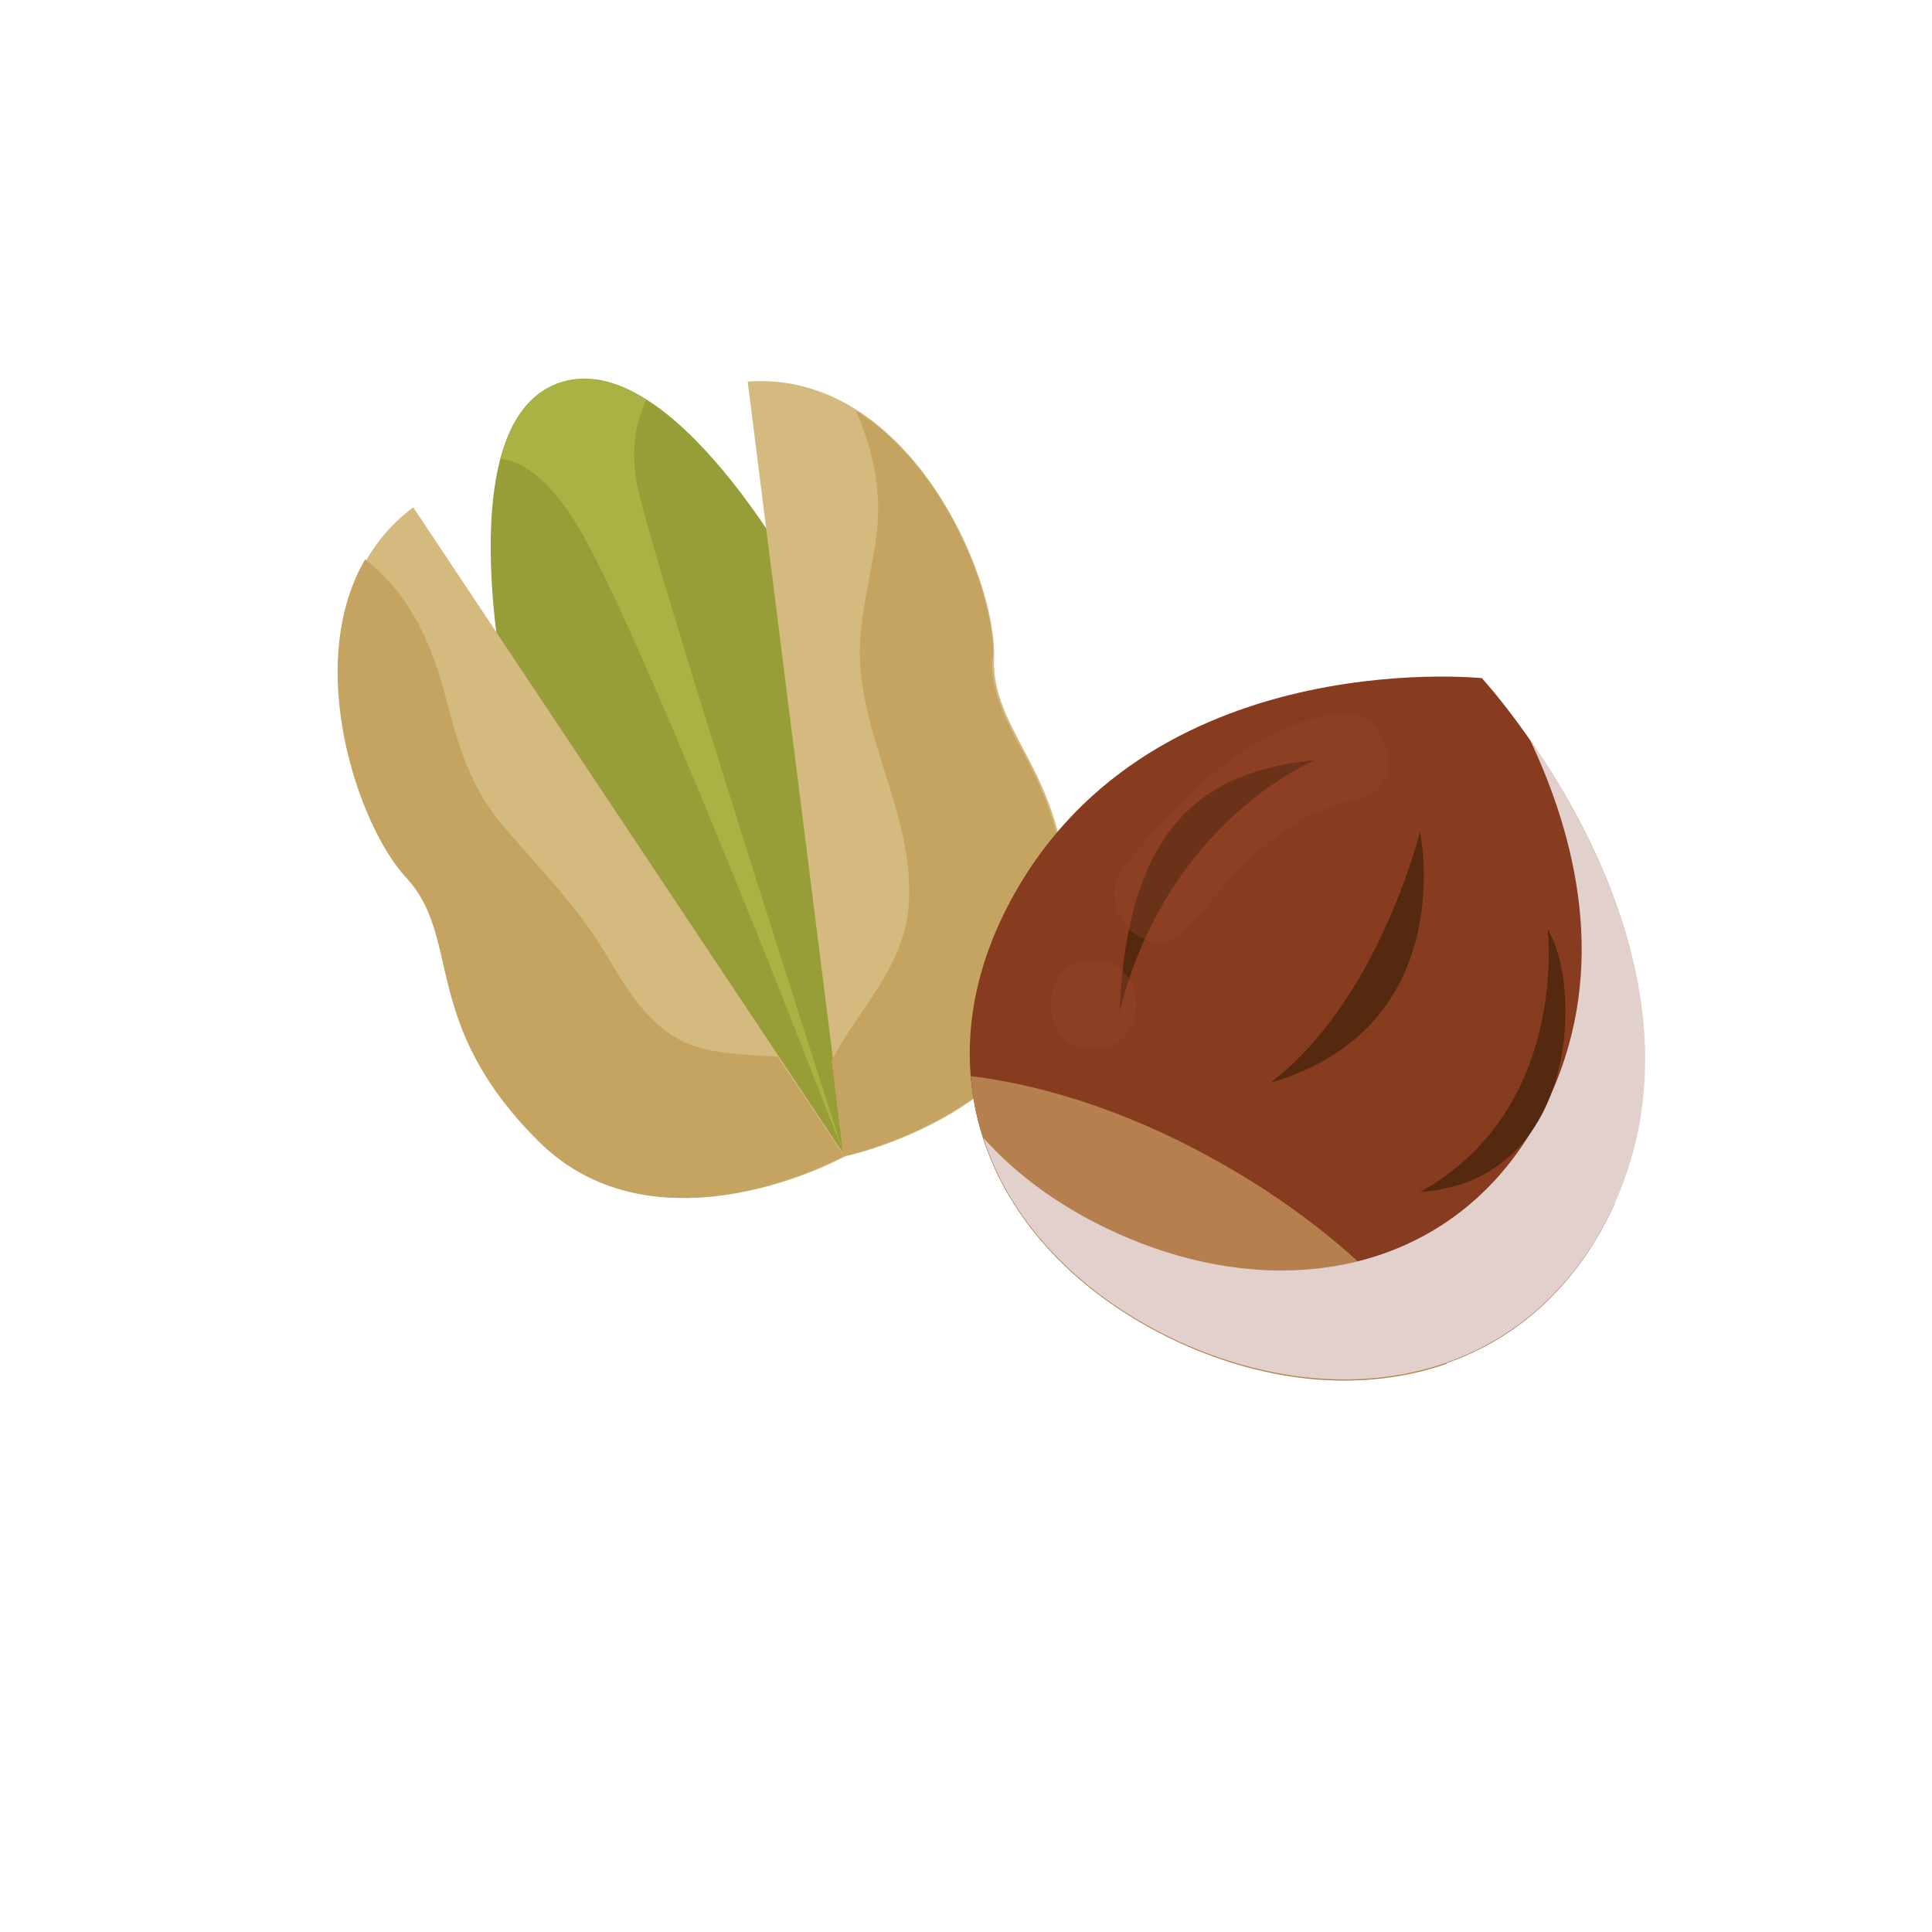 <svg xmlns="http://www.w3.org/2000/svg" viewBox="0 0 200 200"><defs><style>      .cls-1 {        fill: #883c1f;      }      .cls-1, .cls-2, .cls-3, .cls-4, .cls-5, .cls-6, .cls-7, .cls-8, .cls-9 {        stroke-width: 0px;      }      .cls-2 {        fill: #9a482e;        mix-blend-mode: screen;        opacity: .3;      }      .cls-10 {        isolation: isolate;      }      .cls-3 {        fill: #b5804e;      }      .cls-4 {        fill: #c5a462;      }      .cls-5 {        fill: #552910;      }      .cls-6 {        fill: #e2d0cc;        mix-blend-mode: multiply;      }      .cls-7 {        fill: #a9b243;      }      .cls-8 {        fill: #979e38;      }      .cls-9 {        fill: #d4ba7f;      }    </style></defs><g class="cls-10"><g id="Layer_1" data-name="Layer 1"><g><path class="cls-8" d="M52.8,74s-6.9-29.9,4.9-34.3c11.8-4.4,25.6,21.5,25.6,21.5l4.1,58.4-34.6-45.7Z"></path><path class="cls-9" d="M77.4,39.5l10.1,80.2s21.6-4.5,22.9-21.9c1.3-17.4-7.8-21.1-7.5-29.7s-9-29.8-25.5-28.6Z"></path><path class="cls-9" d="M42.7,52.4l44.8,67.3s-19.3,10.7-31.6-1.6c-12.3-12.3-7.8-21.1-13.7-27.3-5.9-6.3-12.7-28.4.6-38.3Z"></path><path class="cls-7" d="M66.9,41.4c-3-1.9-6.2-2.8-9.2-1.7-3.1,1.2-4.9,4.1-5.9,7.8,2.1.2,4.7,1.8,7.6,6.3,6.9,10.8,28,65.8,28,65.8,0,0-18.3-56.7-21.2-68.3-1.1-4.4-.4-7.6.7-9.9Z"></path><path class="cls-4" d="M87.4,119.7l-6.9-10.3c-2.4-.2-4.8-.2-7.1-.7-5.6-1.1-8.2-5.8-10.9-10.3-3.1-5.1-7.2-9-10.9-13.5-3.3-4.1-4.4-8.7-5.7-13.6-1.6-5.8-4.1-10.3-8.1-13.4-6.4,11-.7,27.6,4.2,32.9,5.9,6.3,1.4,15,13.7,27.3,12.3,12.3,31.6,1.6,31.6,1.6Z"></path><path class="cls-4" d="M102.8,68.1c.2-6.4-4.8-19.7-14.2-25.6,1.5,3.4,2.4,7,2.3,10.8-.2,4.8-1.9,9.5-1.9,14.3.1,8.8,5.5,16.7,5.1,25.6-.3,6.9-5.2,11.1-8,16.6l1.2,9.9s21.6-4.5,22.9-21.9c1.3-17.4-7.8-21.1-7.5-29.7Z"></path></g><g><path class="cls-1" d="M167.1,124.7c-8.3,18.2-27.4,22.2-45,14.2s-26.9-25-18.7-43.2c13.4-29.3,50-25.5,50-25.5,0,0,25.7,27.9,13.6,54.4Z"></path><path class="cls-3" d="M149.8,141.1c-4.9-7.3-12.8-14.6-22.9-20.4-9-5.2-18.2-8.3-26.4-9.3.9,11.8,9.2,21.9,21.6,27.6,9.4,4.3,19.2,5.1,27.6,2.2Z"></path><path class="cls-6" d="M158.3,76.4c4.9,10.3,8.2,23.8,2.2,37-8.3,18.2-27.4,22.2-45,14.2-5.5-2.5-10.1-5.8-13.7-9.8,2.9,9,10.3,16.5,20.3,21.1,17.6,8,36.7,3.9,45-14.2,8.6-19-2.1-38.6-8.8-48.3Z"></path><path class="cls-5" d="M136.1,78.7s-15.2,6.2-20.2,26c.8-19.4,8.9-24.9,20.2-26Z"></path><path class="cls-5" d="M147,86.1s-4.3,17.5-15.5,26c19.8-5.8,15.5-26,15.5-26Z"></path><path class="cls-5" d="M160.2,96.2s2.3,18.6-13.2,27.2c16.7-1.2,16.7-21.8,13.2-27.2Z"></path><path class="cls-2" d="M138,73.9c-9.4,1.8-15.5,8.6-21.5,15.6-3.8,4.5,2.6,11,6.5,6.5,4.9-5.7,9.6-11.7,17.4-13.2,5.8-1.1,3.4-10-2.4-8.9Z"></path><path class="cls-2" d="M113.2,99.4c-5.9,0-5.9,9.2,0,9.2s5.9-9.2,0-9.2Z"></path></g></g></g></svg>